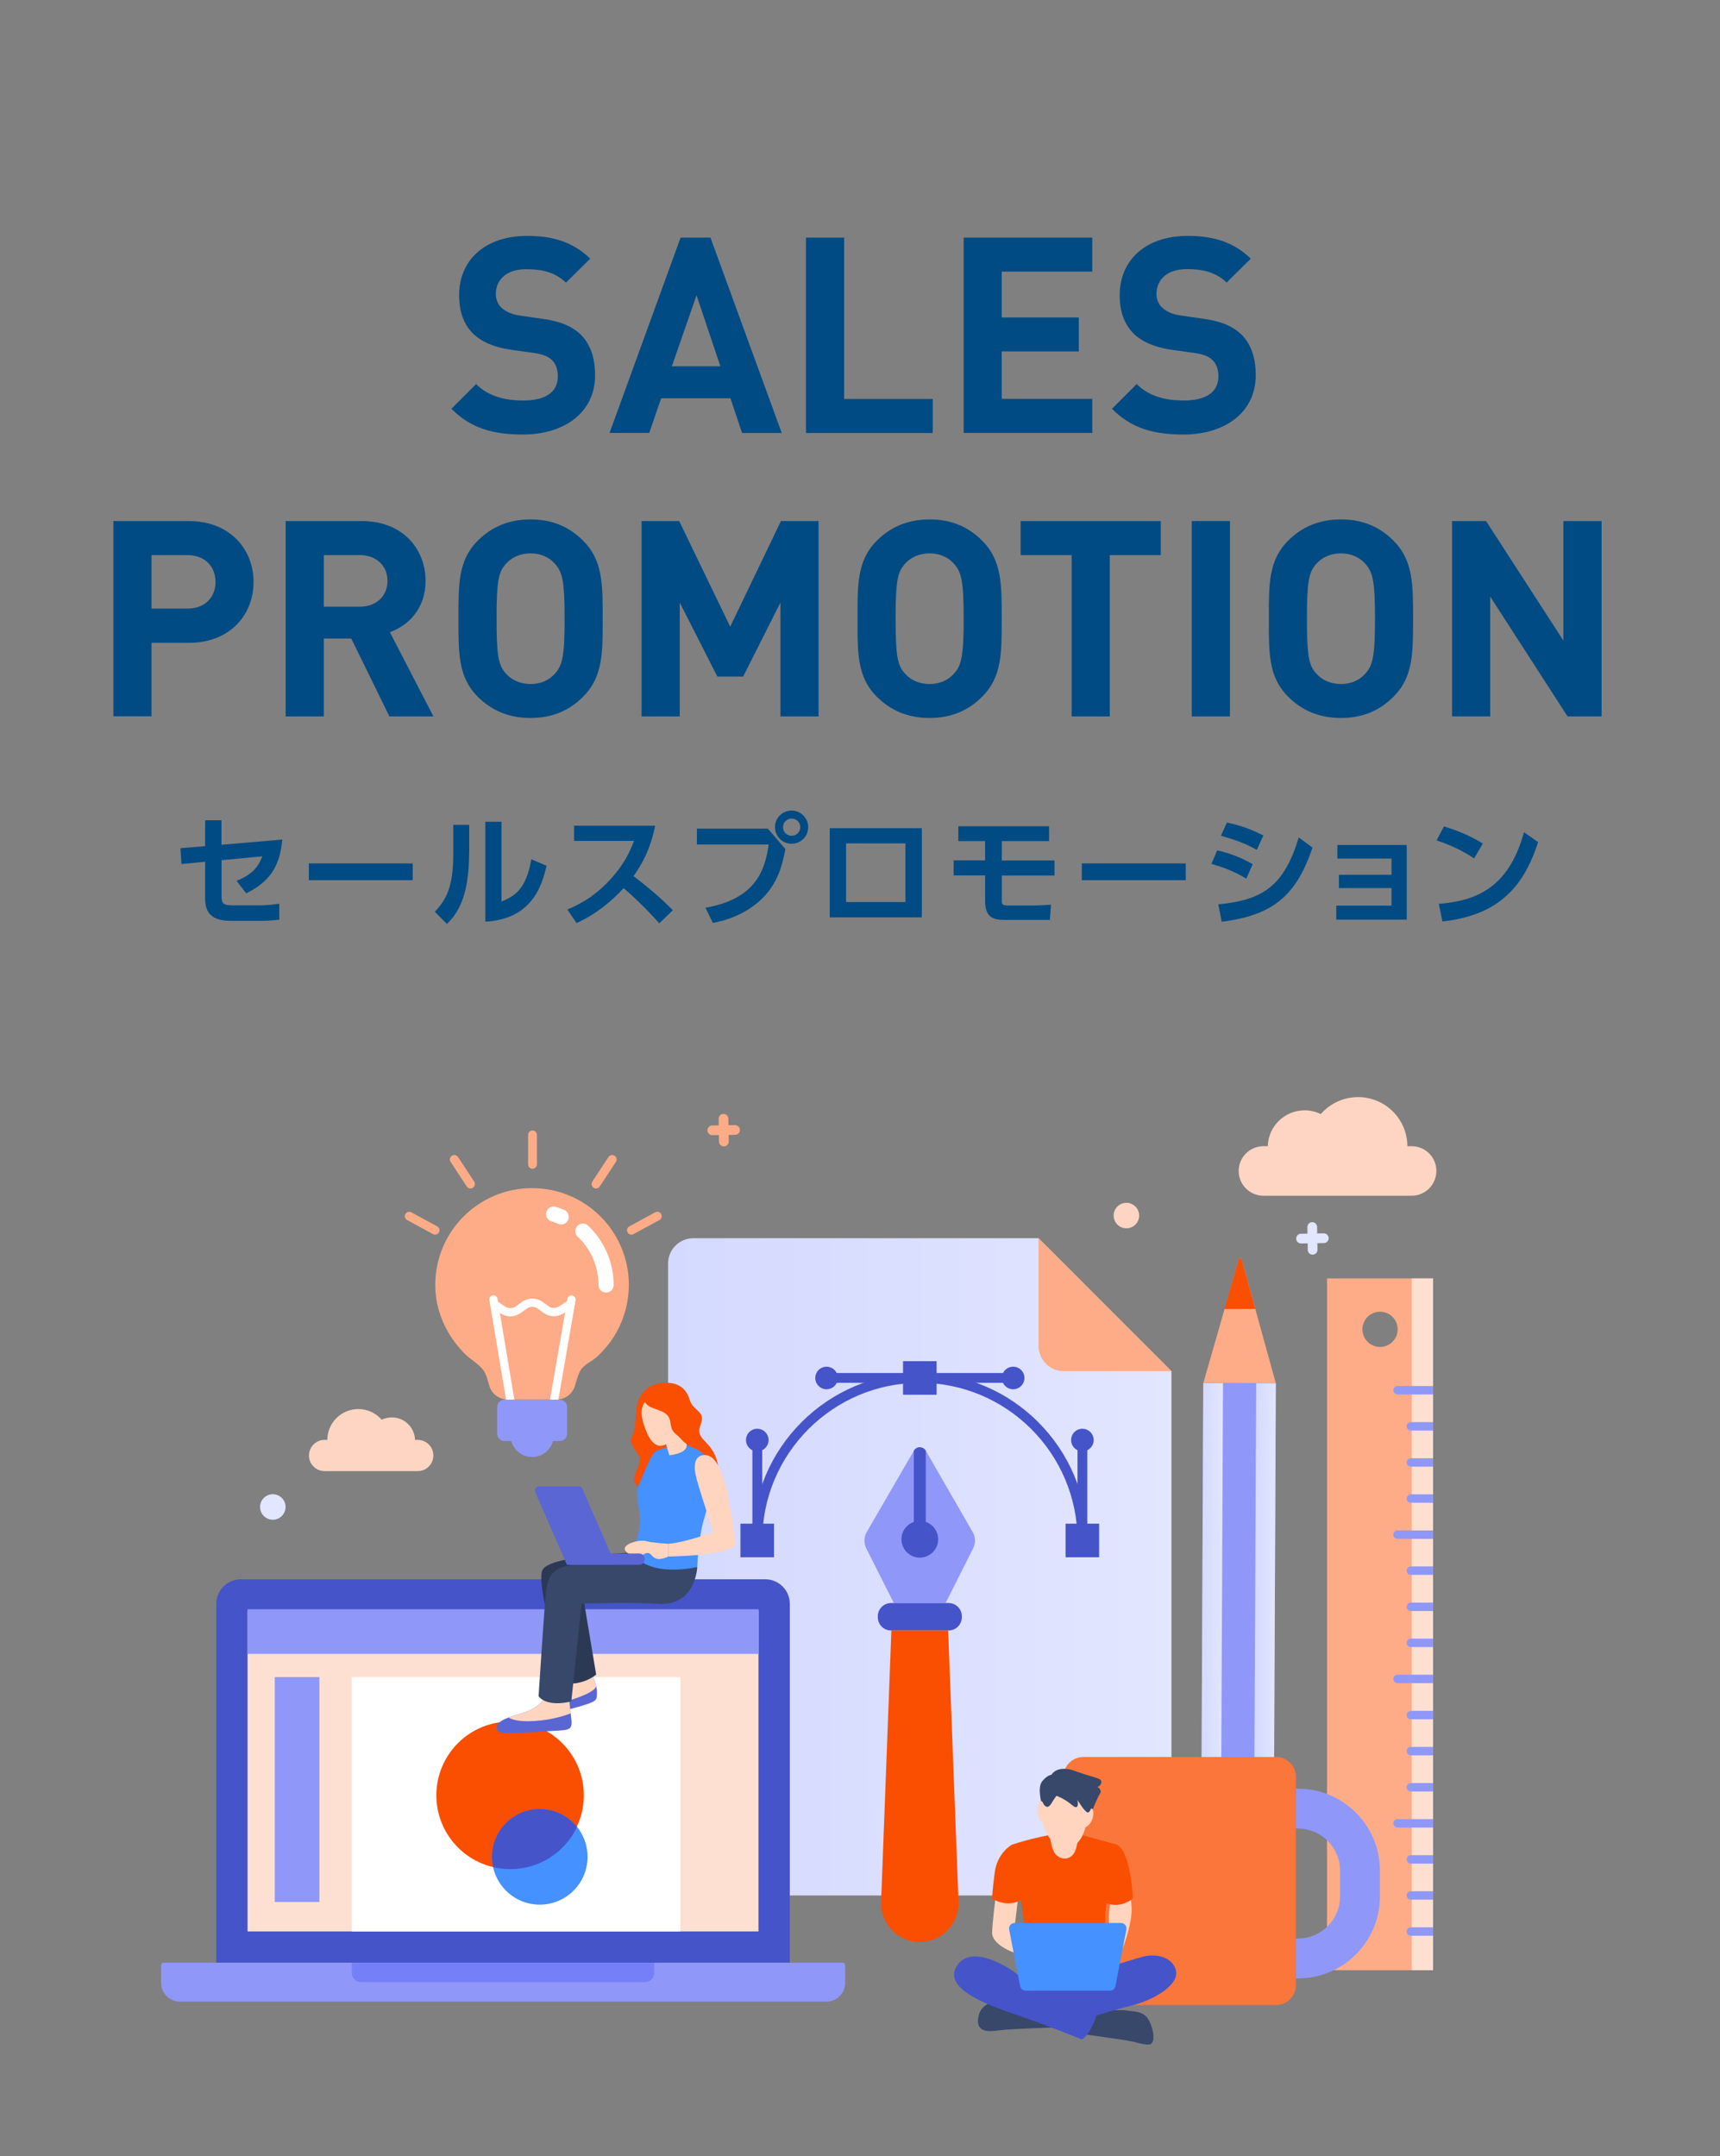 <?xml version="1.0" encoding="utf-8"?>
<!-- Generator: Adobe Illustrator 26.5.0, SVG Export Plug-In . SVG Version: 6.00 Build 0)  -->
<svg version="1.1" id="レイヤー_1" xmlns="http://www.w3.org/2000/svg" xmlns:xlink="http://www.w3.org/1999/xlink" x="0px"
	 y="0px" viewBox="0 0 1875 2350" style="enable-background:new 0 0 1875 2350;" xml:space="preserve">
<rect x="0" y="0" width="1875" height="2350" fill="#808080" stroke="none"/>
<style type="text/css">
	.st0{fill:#FDAC87;}
	.st1{fill:#FEE0D2;}
	.st2{fill:#8F98F8;}
	.st3{fill:url(#XMLID_00000036213749293437057210000005904717567997773499_);}
	.st4{fill:url(#XMLID_00000150097077365476197650000001027861472227356078_);}
	.st5{fill:#F17786;}
	.st6{fill:#FAD2D7;}
	.st7{fill:#FA4E00;}
	.st8{fill:url(#SVGID_1_);}
	.st9{fill:#4654C9;}
	.st10{fill:#7580F8;}
	.st11{fill:#FFFFFF;}
	.st12{fill:#4491FF;}
	.st13{fill:#5A66D4;}
	.st14{fill:#FFD5C0;}
	.st15{fill:#2C3955;}
	.st16{fill:#37486B;}
	.st17{fill:#FB763A;}
	.st18{fill:#FED5C2;}
	.st19{fill:#E2E6FF;}
	.st20{fill:#004B83;}
</style>
<g id="レイヤー_2_00000135668280373731916970000010337375215428007058_">
</g>
<g>
	<g>
		<g id="XMLID_00000028311013989954372970000013306682448813938319_">
			<path id="XMLID_00000006669532081300592820000012048601173532173468_" class="st0" d="M1562.2,1393.3h-115.6v754h115.6V1393.3z
				 M1485.2,1448.8c0-10.6,8.6-19.2,19.2-19.2c10.6,0,19.2,8.6,19.2,19.2c0,10.6-8.6,19.2-19.2,19.2
				C1493.8,1468,1485.2,1459.4,1485.2,1448.8z"/>
			<g id="XMLID_00000139260758645252624770000014737755746811414201_">
				
					<rect id="XMLID_00000097462741471493836600000005942350081172965809_" x="1538.9" y="1393.3" class="st1" width="23.3" height="754"/>
			</g>
			<g id="XMLID_00000078729560299703770730000008049340809199742373_">
				<path id="XMLID_00000023992643601374500530000014399701939264718992_" class="st2" d="M1518.9,1515.2L1518.9,1515.2
					c0-2.5,2.1-4.6,4.6-4.6h38.7v9.2h-38.7C1521,1519.8,1518.9,1517.7,1518.9,1515.2z"/>
				<path id="XMLID_00000083052479590966422330000016384250399539626387_" class="st2" d="M1518.9,1672.7v-0.3c0-2.4,2-4.4,4.4-4.4
					h38.9v9.2h-38.9C1520.9,1677.1,1518.9,1675.1,1518.9,1672.7z"/>
				<path id="XMLID_00000129185423738178328000000014787846339834371229_" class="st2" d="M1533.4,1554.5L1533.4,1554.5
					c0-2.5,2.1-4.6,4.6-4.6h24.2v9.2H1538C1535.5,1559.1,1533.4,1557.1,1533.4,1554.5z"/>
				<path id="XMLID_00000020362863939392836200000003727876033135038638_" class="st2" d="M1533.4,1593.9L1533.4,1593.9
					c0-2.5,2.1-4.6,4.6-4.6h24.2v9.2H1538C1535.5,1598.5,1533.4,1596.4,1533.4,1593.9z"/>
				<path id="XMLID_00000021823074546845503050000001931596700870443936_" class="st2" d="M1533.4,1633.2L1533.4,1633.2
					c0-2.5,2.1-4.6,4.6-4.6h24.2v9.2H1538C1535.5,1637.8,1533.4,1635.7,1533.4,1633.2z"/>
				<path id="XMLID_00000121261253035227002930000007103176681736031875_" class="st2" d="M1518.9,1829.8L1518.9,1829.8
					c0-2.5,2.1-4.6,4.6-4.6h38.7v9.2h-38.7C1521,1834.4,1518.9,1832.4,1518.9,1829.8z"/>
				<path id="XMLID_00000000221887216399326840000002965914663035067042_" class="st2" d="M1533.4,1711.8L1533.4,1711.8
					c0-2.5,2.1-4.6,4.6-4.6h24.2v9.2H1538C1535.5,1716.5,1533.4,1714.4,1533.4,1711.8z"/>
				<path id="XMLID_00000073701590287953566430000008559585799100444807_" class="st2" d="M1533.4,1751.2L1533.4,1751.2
					c0-2.5,2.1-4.6,4.6-4.6h24.2v9.2H1538C1535.5,1755.8,1533.4,1753.7,1533.4,1751.2z"/>
				<path id="XMLID_00000040560281655994633880000003961675962763183257_" class="st2" d="M1533.4,1790.5L1533.4,1790.5
					c0-2.5,2.1-4.6,4.6-4.6h24.2v9.2H1538C1535.5,1795.1,1533.4,1793.1,1533.4,1790.5z"/>
				<path id="XMLID_00000011714197249567839270000018382595166812840588_" class="st2" d="M1518.9,1987.2L1518.9,1987.2
					c0-2.5,2.1-4.6,4.6-4.6h38.7v9.2h-38.7C1521,1991.8,1518.9,1989.7,1518.9,1987.2z"/>
				<path id="XMLID_00000018237508955764894230000007357299381051190946_" class="st2" d="M1533.4,1869.2L1533.4,1869.2
					c0-2.5,2.1-4.6,4.6-4.6h24.2v9.2H1538C1535.5,1873.8,1533.4,1871.7,1533.4,1869.2z"/>
				<path id="XMLID_00000109718257102735245840000002099395183618565252_" class="st2" d="M1533.4,1908.5L1533.4,1908.5
					c0-2.5,2.1-4.6,4.6-4.6h24.2v9.2H1538C1535.5,1913.1,1533.4,1911,1533.4,1908.5z"/>
				<path id="XMLID_00000181088609958315478230000003767450135858676627_" class="st2" d="M1533.4,1948v-0.3c0-2.4,2-4.4,4.4-4.4
					h24.4v9.2h-24.4C1535.4,1952.4,1533.4,1950.4,1533.4,1948z"/>
				<path id="XMLID_00000166660552128319128410000015246411529372488834_" class="st2" d="M1533.4,2026.5L1533.4,2026.5
					c0-2.5,2.1-4.6,4.6-4.6h24.2v9.2H1538C1535.5,2031.1,1533.4,2029,1533.4,2026.5z"/>
				<path id="XMLID_00000106826421426717295880000005615846770107511978_" class="st2" d="M1533.4,2065.8L1533.4,2065.8
					c0-2.5,2.1-4.6,4.6-4.6h24.2v9.2H1538C1535.5,2070.4,1533.4,2068.4,1533.4,2065.8z"/>
				<path id="XMLID_00000110466426137788317570000018249909024205081776_" class="st2" d="M1533.4,2105.1L1533.4,2105.1
					c0-2.5,2.1-4.6,4.6-4.6h24.2v9.2H1538C1535.5,2109.8,1533.4,2107.7,1533.4,2105.1z"/>
			</g>
		</g>
		<g id="XMLID_00000072273359916561838010000009219408983649867152_">
			<path id="XMLID_00000078034222688853638170000017515453409329420984_" class="st0" d="M1390.8,1507.5l-37.4-135.1
				c-0.4-1.5-2.5-1.5-2.9,0l-38.7,134.8L1390.8,1507.5z"/>
			
				<rect id="XMLID_00000140730856191238039420000007487644664172175531_" x="1310.5" y="1507.5" transform="matrix(-1 -4.546304e-03 4.546304e-03 -1 2692.061 3550.596)" class="st2" width="79.1" height="529.5"/>
			
				<linearGradient id="XMLID_00000053544571266199945930000013607915150854897025_" gradientUnits="userSpaceOnUse" x1="1366.949" y1="1772.369" x2="1390.802" y2="1772.369">
				<stop  offset="0" style="stop-color:#D4D9FF"/>
				<stop  offset="1" style="stop-color:#E2E6FF"/>
			</linearGradient>
			
				<polygon id="XMLID_00000020386711518840860530000013708044694915906981_" style="fill:url(#XMLID_00000053544571266199945930000013607915150854897025_);" points="
				1369.4,1507.6 1390.8,1507.7 1388.4,2037.2 1366.9,2037.1 			"/>
			
				<linearGradient id="XMLID_00000137852682564042181120000006415926984322489786_" gradientUnits="userSpaceOnUse" x1="1309.331" y1="1772.107" x2="1333.184" y2="1772.107">
				<stop  offset="0" style="stop-color:#D4D9FF"/>
				<stop  offset="1" style="stop-color:#E2E6FF"/>
			</linearGradient>
			
				<polygon id="XMLID_00000072962243895617690130000014231306307336553367_" style="fill:url(#XMLID_00000137852682564042181120000006415926984322489786_);" points="
				1311.7,1507.3 1333.2,1507.4 1330.8,2036.9 1309.3,2036.8 			"/>
			<path id="XMLID_00000150086368143526057950000004440219053083155593_" class="st5" d="M1340.7,2114.4l15.5,0.1
				c17.5,0.1,31.8-14.1,31.9-31.6l0.2-45.7l-79.1-0.4l-0.2,45.7C1309,2100,1323.2,2114.3,1340.7,2114.4z"/>
			
				<rect id="XMLID_00000005953359058272991930000012212123476346901663_" x="1309.4" y="1996.4" transform="matrix(-1 -4.546305e-03 4.546305e-03 -1 2688.728 4039.51)" class="st6" width="79.1" height="40.6"/>
			<path id="XMLID_00000072250029293645065790000017940946373315169165_" class="st7" d="M1350.4,1372.4l-15.6,54.3
				c10.5-0.1,23-0.1,33.6-0.1l-15-54.2C1352.9,1370.9,1350.8,1370.9,1350.4,1372.4z"/>
		</g>
		<linearGradient id="SVGID_1_" gradientUnits="userSpaceOnUse" x1="728.3" y1="1707.656" x2="1277.041" y2="1707.656">
			<stop  offset="0" style="stop-color:#D4D9FF"/>
			<stop  offset="1" style="stop-color:#E2E6FF"/>
		</linearGradient>
		<path class="st8" d="M1249.5,2065.8H755.8c-15.2,0-27.5-12.3-27.5-27.5V1377c0-15.2,12.3-27.5,27.5-27.5h376.3l144.9,144.9v543.9
			C1277,2053.5,1264.7,2065.8,1249.5,2065.8z"/>
		<g>
			<g id="XMLID_00000124854026526687211410000010704083704420926140_">
				<path class="st9" d="M1185.3,1678.9h-10.7c0-94.7-77.1-171.8-171.8-171.8s-171.8,77.1-171.8,171.8h-10.7
					c0-100.6,81.9-182.5,182.6-182.5C1103.4,1496.4,1185.3,1578.3,1185.3,1678.9z"/>
			</g>
			
				<rect id="XMLID_00000127012034807310291070000010803402188350426815_" x="984.4" y="1483.5" class="st9" width="36.6" height="36.6"/>
			<g id="XMLID_00000142155659159263867730000008045025827032047547_">
				<rect x="1174.6" y="1569.4" class="st9" width="10.7" height="109.5"/>
			</g>
			<g id="XMLID_00000154394686809333797890000002790379669956976814_">
				<rect x="901" y="1496.4" class="st9" width="203.4" height="10.7"/>
			</g>
			
				<ellipse id="XMLID_00000056403125479263911970000011547193048070798747_" transform="matrix(3.118675e-03 -1 1 3.118675e-03 -393.149 2744.462)" class="st9" cx="1179.9" cy="1569.4" rx="12.3" ry="12.3"/>
			<g id="XMLID_00000087375960147384929230000001390206905184986776_">
				<rect x="820.2" y="1569.4" class="st9" width="10.7" height="109.5"/>
			</g>
			
				<ellipse id="XMLID_00000040555405182486835900000014210308430481142148_" transform="matrix(3.099330e-03 -1 1 3.099330e-03 -746.437 2390.084)" class="st9" cx="825.5" cy="1569.4" rx="12.3" ry="12.3"/>
			
				<ellipse id="XMLID_00000146474864878874828270000011043182515824202888_" transform="matrix(3.158041e-03 -1 1 3.158041e-03 -400.827 2601.478)" class="st9" cx="1104.4" cy="1501.8" rx="12.3" ry="12.3"/>
			
				<ellipse id="XMLID_00000075859998789267379190000015340437864045430429_" transform="matrix(3.099329e-03 -1 1 3.099329e-03 -603.536 2398.164)" class="st9" cx="901" cy="1501.8" rx="12.3" ry="12.3"/>
			
				<rect id="XMLID_00000157279456438952464140000008465980322215430589_" x="807.2" y="1660.6" class="st9" width="36.6" height="36.6"/>
			
				<rect id="XMLID_00000108280422941468171120000010195564858394798247_" x="1161.6" y="1660.6" class="st9" width="36.6" height="36.6"/>
		</g>
		<path class="st0" d="M1159.7,1494.4H1277l-144.9-144.9v117.4C1132.2,1482.1,1144.5,1494.4,1159.7,1494.4z"/>
		<g>
			<path id="XMLID_00000095328284462652084770000001997339847195363755_" class="st2" d="M996.2,1581.1c2.9-5,10.1-5,13,0l51.2,88.7
				c3.1,5.4,3.3,12,0.5,17.6l-30,59.6h-56.6l-30-59.6c-2.8-5.6-2.6-12.2,0.5-17.6L996.2,1581.1z"/>
			<path id="XMLID_00000125591440525182206890000013540069257373491646_" class="st9" d="M971.3,1777h62.8c8,0,14.4-6.5,14.4-14.4
				v-1.1c0-8-6.5-14.4-14.4-14.4h-62.8c-8,0-14.4,6.5-14.4,14.4v1.1C956.9,1770.5,963.3,1777,971.3,1777z"/>
			<path id="XMLID_00000048491935844445469230000007748251946353295292_" class="st7" d="M971.7,1777h61.9l11.3,295.6
				c0.9,24-18.3,43.9-42.2,43.9h0c-24,0-43.2-19.9-42.2-43.9L971.7,1777z"/>
			<circle id="XMLID_00000118380495522969656860000014771769998592092572_" class="st9" cx="1002.7" cy="1677.6" r="20"/>
			<path id="XMLID_00000024721782431704310410000005901295262656176039_" class="st9" d="M996.2,1581.1L996.2,1581.1
				c2.9-5,10.1-5,13,0l0,0v83.3h-13V1581.1z"/>
		</g>
		<path id="XMLID_00000036957641777582281000000004701332019502370736_" class="st9" d="M861,2139.1H235.8V1748
			c0-14.8,12-26.8,26.8-26.8h571.6c14.8,0,26.8,12,26.8,26.8V2139.1z"/>
		
			<rect id="XMLID_00000183928974084470840300000012896312116626833541_" x="373.5" y="1651.7" transform="matrix(-1.836970e-16 1 -1 -1.836970e-16 2478.533 1381.792)" class="st1" width="349.7" height="557"/>
		<path id="XMLID_00000116927112907028928850000005808078136059086262_" class="st2" d="M918.6,2139.1H178.2c-1.4,0-2.6,1.2-2.6,2.6
			v19.3c0,11.3,9.2,20.5,20.5,20.5h704.7c11.3,0,20.5-9.2,20.5-20.5v-19.3C921.2,2140.3,920,2139.1,918.6,2139.1z"/>
		<path id="XMLID_00000017481540981277173470000000826695374044242353_" class="st10" d="M713.2,2139.1H383.5v11
			c0,5.7,4.6,10.2,10.2,10.2H703c5.7,0,10.2-4.6,10.2-10.2V2139.1z"/>
		<rect x="299.5" y="1827.8" class="st2" width="48.7" height="245.1"/>
		
			<rect x="524" y="1499.7" transform="matrix(-1.836970e-16 1 -1 -1.836970e-16 2326.602 1229.861)" class="st2" width="48.7" height="557"/>
		<rect x="383.5" y="1827.8" class="st11" width="358.1" height="277.2"/>
		
			<ellipse id="XMLID_00000098938579733195985260000007022390146686522775_" transform="matrix(0.707 -0.707 0.707 0.707 -1220.7 966.49)" class="st7" cx="556.3" cy="1956.8" rx="80.4" ry="80.4"/>
		<circle class="st12" cx="588.4" cy="2023.7" r="52.1"/>
		<path class="st9" d="M629,1991.1c-9.5-11.9-24.2-19.5-40.6-19.5c-28.8,0-52.1,23.3-52.1,52.1c0,3.9,0.4,7.6,1.2,11.2
			c6,1.4,12.3,2.2,18.7,2.2C588.4,2037.1,616.1,2018.3,629,1991.1z"/>
		<g>
			<path class="st13" d="M644.4,1822.2c0,0,6.4,14.1,6.4,21.6s0.4,9.1-8,12.5c-8.4,3.4-52.7,14.7-52.7,14.7l25.8-27.2l7.4-14.4
				L644.4,1822.2z"/>
			<path class="st14" d="M610.2,1856.2c0,0,37.5-9.4,39.7-18.4c-1.7-7.2-5.5-15.6-5.5-15.6l-21.2,7.2l-7.4,14.4l-8.3,8.7
				L610.2,1856.2z"/>
			<path class="st15" d="M689,1692.2c0,0-88.8,2.8-97.5,18.6c-8.7,15.8,25.4,123.9,25.4,123.9s17.3,2.7,33-9.6l-13.9-83l62.7-9.1
				L689,1692.2z"/>
			<path class="st13" d="M594.4,1845.1c0,0,1.2,14.7-27.8,22.8c-29,8.1-25.4,13.7-24.2,18.5c1.2,4.8,43.5,0.8,60.8,0
				c17.3-0.8,20.9-0.9,19.7-12.3c-1.2-11.4-2.8-19.2-2.4-29H594.4z"/>
			<path class="st14" d="M594.4,1845.1c0,0,1.2,14.7-27.8,22.8c-5,1.4-9.1,2.7-12.3,4c2.5,1.6,10,4.9,28.1,3.8
				c20.5-1.2,35.9-6.8,39.8-8.4c-1-8-1.9-14.5-1.6-22.2H594.4z"/>
			<path class="st7" d="M728.6,1507.1c-23.6-1.2-33.4,14.5-34.7,27.8c-1.3,13.3-1.5,25.3-5,30.3c-3.5,5.1,2.1,14,7.5,20.8
				c5.4,6.7-8.1,22.6-4.7,29.5s16.5,14.5,16.5,14.5s76.7-9.8,75.5-24.7s-4.4-23.7-15.8-35.1c-11.4-11.4-1.9-16.8-2.7-25
				c-0.8-8.2-10.3-9.2-13.5-19.9S741.2,1507.8,728.6,1507.1z"/>
			<path class="st16" d="M760.1,1707.9c0,0-1.5,43-42.9,40.1c-30.6-2.2-83.2-0.1-83.2-0.1l-11.2,106.4c0,0-25.5,7.1-35.7-5.6
				c0,0,6.6-102.1,8.1-113.7c1.5-11.6,4.1-23.8,20.9-27.9s70.3-11.2,77.9-12.7s16.8-10.2,16.8-10.2L760.1,1707.9z"/>
			<path class="st12" d="M736.3,1573.5c15.9-1.8,36.6,11.4,41.3,26.1c4.6,14.6-5.7,38.9-11.1,59.3s-6.4,48.9-6.4,48.9
				s-52.2,12.9-71.1-15.7c0,0,10.7-23.9,8.6-40.4c-2.1-16.4-5.7-24.7,0-36.4c5.7-11.8,11.8-32.2,19.3-34.7
				C724.4,1578.2,736.3,1573.5,736.3,1573.5z"/>
			<path class="st14" d="M709.7,1523.2c-9.8,4.6-12.9,13.9-7.9,29.3c5,15.4,12.5,29.3,26.1,20.4c13.6-8.9,15-23.9,14.6-31.4
				C742.2,1533.9,731.1,1513.2,709.7,1523.2z"/>
			<path class="st14" d="M724,1567.8l5.7,18.2c0,0,18.6-1.5,18.9-10.4c0.4-8.9-6.3-27.6-6.3-27.6L724,1567.8z"/>
			<path class="st14" d="M758.3,1607.1c2.5,13.2,18.9,59.7,18.9,62.9c0,0-31.5,11.4-48.6,12.5v13.9c0,0,27.5-0.4,45.4-3.2
				c17.9-2.9,27.9-7.5,27.9-10s-5.4-43.9-11.4-65.7c-6.1-21.8-13.6-33.9-25.2-31.4C753.7,1588.6,758.3,1607.1,758.3,1607.1z"/>
			<path class="st14" d="M728.6,1682.5c0,0-18.8-1.1-24.2-2.9c-5.4-1.8-20.2,1.4-23,6.8c-2.8,5.4,10.8,11.4,15.6,10
				c4.8-1.4,4.8-4,9.6-3.8c4.8,0.2,5.1,11.7,22,3.8V1682.5z"/>
			<path class="st7" d="M702.2,1523.6c0,0-0.9,7,8.8,10.7c9.8,3.8,18.6,5.1,19.9,16.4c1.3,11.4,5.6,10.8,11.7,17.8
				c6,7,17.1,13,17.1,7s-15.5-48.3-15.5-48.3s-11.7-13.3-21.8-12.6C712.3,1515.4,702.2,1523.6,702.2,1523.6z"/>
			<path class="st13" d="M696.9,1705.4h-73.6c-3.3,0-5.9-2.7-5.9-5.9v-0.5c0-3.3,2.7-5.9,5.9-5.9h73.6c3.3,0,5.9,2.7,5.9,5.9v0.5
				C702.8,1702.7,700.2,1705.4,696.9,1705.4z"/>
			<path class="st13" d="M634.9,1622.7l36.1,82.7h-53l-34.4-79c-1.3-3,0.9-6.5,4.2-6.5h43C632.5,1619.9,634.1,1621,634.9,1622.7z"/>
		</g>
		<g id="XMLID_00000176001348082560946180000005697084931988640409_">
			<path id="XMLID_00000164485206510744712420000014960738132815898282_" class="st0" d="M685.5,1400.4
				c0-58.3-47.2-105.5-105.5-105.5s-105.5,47.2-105.5,105.5c0,18.4,5.2,36.5,14.5,52.3c4.7,8,10.4,15.1,16.8,21.9
				c6.1,6.4,14.2,10.6,19.9,17.2c5,5.7,5.6,12.7,8,19.5c2.9,8.4,10.9,14,19.8,14h53.2c8.9,0,16.8-5.6,19.7-13.9
				c2-5.8,3.4-13.1,6.6-18.2c4-6.4,12.8-9.7,18.3-14.9c7-6.7,13.2-13.9,18.3-22.2C679.9,1439.5,685.5,1420,685.5,1400.4z"/>
			<g id="XMLID_00000080903306922534192650000010476803188852871855_">
				<path id="XMLID_00000145755042555683618450000012244691647293659555_" class="st11" d="M611.8,1334.5c-1.1,0-2.2-0.2-3.3-0.7
					c-2.4-1-4.9-2-7.4-2.7c-4.4-1.3-6.8-6-5.5-10.3c1.3-4.4,6-6.8,10.3-5.5c3.1,0.9,6.2,2.1,9.1,3.3c4.2,1.8,6.1,6.7,4.3,10.9
					C618,1332.7,615,1334.5,611.8,1334.5z"/>
			</g>
			<g id="XMLID_00000046338065857233293830000016764436179713361338_">
				<path id="XMLID_00000034782736581567245660000011658230583854257556_" class="st11" d="M660.7,1408.7c-4.6,0-8.3-3.7-8.3-8.3
					c0-20.1-8-38.7-22.7-52.6c-3.3-3.1-3.5-8.4-0.3-11.7c3.1-3.3,8.4-3.5,11.7-0.3c17.7,16.7,27.8,40.3,27.8,64.6
					C669,1405,665.3,1408.7,660.7,1408.7z"/>
			</g>
			<g id="XMLID_00000080900728209601037630000012412322969810870432_">
				<path id="XMLID_00000116235298784935984590000009491462851450405044_" class="st11" d="M556.3,1434.6c-3.7,0-7.4-1.1-10.6-3.2
					l-9.5-6.3c-2.1-1.4-2.6-4.1-1.2-6.2c1.4-2.1,4.1-2.6,6.2-1.2l9.5,6.3c3.5,2.3,8.1,2.3,11.5-0.2l7-5c6.7-4.7,15.6-4.7,22.2,0.1
					l6.5,4.7c3.4,2.5,8.1,2.6,11.6,0.2l10.3-6.8c2.1-1.4,4.8-0.8,6.2,1.3c1.4,2.1,0.8,4.8-1.3,6.2l-10.3,6.8
					c-6.6,4.4-15.3,4.2-21.7-0.4l-6.5-4.7c-3.5-2.5-8.3-2.6-11.8-0.1l-7,5C564,1433.4,560.2,1434.6,556.3,1434.6z"/>
			</g>
			<g id="XMLID_00000054977694041678618310000001631261262615150521_">
				<path id="XMLID_00000029019617814849459790000015900046590813052036_" class="st11" d="M556.8,1533.5c-2.1,0-4-1.5-4.4-3.7
					l-18.9-112.9c-0.4-2.4,1.2-4.7,3.7-5.1c2.4-0.4,4.7,1.2,5.1,3.7l18.9,112.9c0.4,2.4-1.2,4.7-3.7,5.1
					C557.2,1533.5,557,1533.5,556.8,1533.5z"/>
			</g>
			<g id="XMLID_00000045580233451519434740000010547444366299932586_">
				<path id="XMLID_00000086672943117107942210000016763552334276929975_" class="st11" d="M603.5,1533.5c-0.3,0-0.5,0-0.8-0.1
					c-2.4-0.4-4.1-2.7-3.6-5.2l19.5-112.6c0.4-2.4,2.7-4.1,5.2-3.6c2.4,0.4,4.1,2.7,3.6,5.2l-19.5,112.6
					C607.5,1532,605.6,1533.5,603.5,1533.5z"/>
			</g>
			<path class="st2" d="M610,1525.4h-59.9c-4.5,0-8.1,3.6-8.1,8.1v29c0,4.5,3.6,8.1,8.1,8.1h7.3c2.7,10,11.8,17.3,22.7,17.3
				s20-7.3,22.7-17.3h7.3c4.5,0,8.1-3.6,8.1-8.1v-29C618.1,1529,614.4,1525.4,610,1525.4z"/>
			<g id="XMLID_00000024003019928705840530000016937053717396125858_">
				<path id="XMLID_00000178165780901935033360000007101501778397035700_" class="st0" d="M580.5,1273.8c-2.7,0-4.8-2.2-4.8-4.8
					v-32.1c0-2.7,2.2-4.8,4.8-4.8c2.7,0,4.8,2.2,4.8,4.8v32.1C585.3,1271.6,583.1,1273.8,580.5,1273.8z"/>
			</g>
			<g id="XMLID_00000003792506279083740390000002336201309631677572_">
				<path id="XMLID_00000162353269479058055710000007772707777471126168_" class="st0" d="M650.7,1295.2c-1.2,0.3-2.5,0-3.6-0.7
					c-2.2-1.5-2.9-4.5-1.4-6.7l17.6-26.8c1.5-2.2,4.5-2.9,6.7-1.4c2.2,1.5,2.9,4.5,1.4,6.7l-17.6,26.8
					C653,1294.2,651.9,1294.9,650.7,1295.2z"/>
			</g>
			<g id="XMLID_00000136408155157976550330000014507566851176036533_">
				<path id="XMLID_00000025419890263282833230000006797696943599794853_" class="st0" d="M718.8,1329.7l-28.2,15.3
					c-2.3,1.3-5.3,0.4-6.5-1.9c-1.3-2.3-0.4-5.3,1.9-6.5l28.2-15.3c2.3-1.3,5.3-0.4,6.5,1.9C722,1325.5,721.2,1328.4,718.8,1329.7z"
					/>
			</g>
			<g id="XMLID_00000181786129130377382790000007900547277720014230_">
				<path id="XMLID_00000039846601305833708530000008578031605289504160_" class="st0" d="M511.9,1295.2c1.2,0.3,2.5,0,3.6-0.7
					c2.2-1.5,2.9-4.5,1.4-6.7l-17.6-26.8c-1.5-2.2-4.5-2.9-6.7-1.4c-2.2,1.5-2.9,4.5-1.4,6.7l17.6,26.8
					C509.6,1294.2,510.7,1294.9,511.9,1295.2z"/>
			</g>
			<g id="XMLID_00000036239426584690674880000010272932212564659091_">
				<path id="XMLID_00000159441492046611330130000017673707681512136112_" class="st0" d="M443.8,1329.7L472,1345
					c2.3,1.3,5.3,0.4,6.5-1.9c1.3-2.3,0.4-5.3-1.9-6.5l-28.2-15.3c-2.3-1.3-5.3-0.4-6.5,1.9C440.6,1325.5,441.4,1328.4,443.8,1329.7
					z"/>
			</g>
		</g>
		<g>
			<path class="st17" d="M1391.1,1914.9h-210.2c-11.9,0-21.6,9.7-21.6,21.6v227.1c0,11.9,9.7,21.6,21.6,21.6h210.2
				c11.9,0,21.6-9.7,21.6-21.6v-227.1C1412.7,1924.5,1403,1914.9,1391.1,1914.9z"/>
			<path class="st2" d="M1415,1949.4h-2.3v43.5h2.3c25.3,0,45.8,20.5,45.8,45.8v28.2c0,25.3-20.5,45.8-45.8,45.8h-2.3v43.5h2.3
				c49.2,0,89.3-40.1,89.3-89.3v-28.2C1504.3,1989.5,1464.3,1949.4,1415,1949.4z"/>
		</g>
		<g>
			<path class="st16" d="M1180.4,2216.9c0,0,20.1,2.9,40.1,5.7s22.9,5.7,31.5,5.7c8.6,0,5.7-17.2,0-27.2c-5.7-10-17.2-8.6-24.4-10
				c-7.2-1.4-35.8,1.4-35.8,1.4L1180.4,2216.9z"/>
			<path class="st16" d="M1150.4,2209.6c0,0-50.2,1.6-60.3,3.1c-10,1.4-28.7,4.3-22.9-17.2c5.7-21.5,51.6-18.6,51.6-18.6l27.2,6.9
				L1150.4,2209.6z"/>
			<path class="st9" d="M1044.2,2141c-12.9,17.6,4.3,34.4,54.5,51.6c50.2,17.2,80.3,30.1,80.3,30.1s4.6-0.5,11.5-14.3
				s5.7-20.1,5.7-20.1s-76.9-27.1-86.5-35.8C1100.2,2143.8,1060,2119.4,1044.2,2141z"/>
			<path class="st9" d="M1138.7,2166.6c0,0,90.5-29.9,107.7-34.2c17.2-4.3,34.4,2.9,35.8,17.2s-24.4,30.1-47.3,35.8
				c-22.9,5.7-74.6,21.5-74.6,21.5L1138.7,2166.6z"/>
			<path class="st14" d="M1210.6,2072.1c0,0-2.9,17.2-1.4,25.8s-1.4,31.5-1.4,31.5l7.2,17.2c0,0,20.1-45.9,18.6-67.4
				s-2.9-21.5-2.9-21.5L1210.6,2072.1z"/>
			<path class="st14" d="M1085.8,2063.5c0,0-4.3,34.4-4.3,43s11,16.9,23.4,21.4s26.7,0.1,26.7,0.1l-1.4-10l-24.4-15.8l4.3-35.8
				L1085.8,2063.5z"/>
			<path class="st7" d="M1156.1,1997.6c-33,5.7-53,12.9-53,12.9s14.3,78.9,14.3,97.5c0,18.6,0,33,0,33h87.5c0,0,0-43,0-54.5
				c0-11.5,12.9-76,12.9-76l-47.3-12.9H1156.1z"/>
			<path class="st7" d="M1217.7,2010.5c10,5.7,15.8,30.1,17.2,58.8c0,0-17.2,14.3-34.4,1.4L1217.7,2010.5z"/>
			<path class="st7" d="M1103,2010.5c0,0-15.8,8.6-18.6,30.1c-2.9,21.5-2.9,28.7-2.9,28.7s17.9,11.5,33.3,0l-6.1-47.3L1103,2010.5z"
				/>
			<path class="st16" d="M1135.9,1967.2c0,0-5.6-18.7,0.2-25.8s10.1-7.1,10.1-7.1s5.8-11.4,25.8-4.1s28.6,7.4,28.6,11.7
				s-4.3,5.7-4.3,5.7s5.7,2.9,2.8,7.2s-10.2,22.9-10.2,22.9L1135.9,1967.2z"/>
			<path class="st14" d="M1161.1,1942.4c-20-1.5-24.4,21.5-24.4,38.7s12.2,32.3,26.5,32.3c14.3,0,20.1-18.6,21.5-28.7
				S1190.5,1944.5,1161.1,1942.4z"/>
			<path class="st14" d="M1140.3,1974.6c0,0-2.9-12.9-5.7-11.5s-8.6,15.6,2.9,24.3L1140.3,1974.6z"/>
			<path class="st14" d="M1181.3,1980.1c0,0,7.2-11.1,9.4-8.7c2.2,2.4,2.6,17.6-11.2,21.7L1181.3,1980.1z"/>
			<path class="st14" d="M1143.2,1990.4c0,0,1.4,22.9,7.2,30.1s17.2,7.2,21.5-2.9c4.3-10,4.3-27.2,4.3-27.2H1143.2z"/>
			<path class="st12" d="M1209.9,2169.6H1118c-2.9,0-5.3-2-5.9-4.8l-12-61.9c-0.7-3.7,2.1-7.1,5.9-7.1h116c3.8,0,6.6,3.4,5.9,7.1
				l-12,61.9C1215.3,2167.6,1212.8,2169.6,1209.9,2169.6z"/>
			<path class="st16" d="M1137.7,1966.4c0,0,3.8,6.6,8.2-0.6c4.4-7.1,5.8-8.6,5.8-8.6s8.6,2.9,17.1,10.2c8.5,7.2,5.8-5.7,5.8-5.7
				s7.6,12.8,10.9,13.6c3.3,0.8,6.3-9.2,4.9-16.3c-1.4-7.2-11.3-21.6-27.1-21.7C1147.6,1937.2,1135.5,1947,1137.7,1966.4z"/>
		</g>
		<path class="st18" d="M1538.9,1249.2h-4.7c-0.1-29.6-24.1-53.5-53.8-53.5c-16.2,0-30.7,7.2-40.6,18.5c-5.3-2.6-11.3-4.1-17.6-4.1
			c-21.8,0-39.6,17.4-40.2,39.1h-4.7c-14.9,0-27,12.1-27,27l0,0c0,14.9,12.1,27,27,27h161.5c14.9,0,27-12.1,27-27l0,0
			C1565.9,1261.3,1553.8,1249.2,1538.9,1249.2z"/>
		<path class="st18" d="M353.8,1569.3h3c0.1-18.6,15.2-33.6,33.8-33.6c10.2,0,19.3,4.5,25.5,11.6c3.3-1.6,7.1-2.5,11.1-2.5
			c13.7,0,24.9,10.9,25.2,24.5h3c9.4,0,17,7.6,17,17l0,0c0,9.4-7.6,17-17,17H353.8c-9.4,0-17-7.6-17-17l0,0
			C336.8,1576.9,344.4,1569.3,353.8,1569.3z"/>
		<circle id="XMLID_00000125597653214828163070000017108442195665010855_" class="st18" cx="1227.9" cy="1324.8" r="13.9"/>
		<circle id="XMLID_00000039827775901802613520000002548393982049287859_" class="st19" cx="297.4" cy="1642.4" r="13.9"/>
		<path id="XMLID_00000066484566255552486740000017126877158572944557_" class="st19" d="M1443,1344.2l-7.1,0.1l-0.1-7.1
			c0-2.9-2.5-5.3-5.4-5.2l0,0c-2.9,0-5.3,2.5-5.2,5.4l0.1,7.1l-7.1,0.1c-2.9,0-5.3,2.5-5.2,5.4c0,2.9,2.5,5.3,5.4,5.2l7.1-0.1
			l0.1,7.1c0,2.9,2.5,5.3,5.4,5.2l0,0c2.9,0,5.3-2.5,5.2-5.4l-0.1-7.1l7.1-0.1c2.9,0,5.3-2.5,5.2-5.4
			C1448.4,1346.5,1445.9,1344.1,1443,1344.2z"/>
		<path id="XMLID_00000115516775475488720480000005405825323877199237_" class="st0" d="M801.2,1226.2l-7.1,0.1l-0.1-7.1
			c0-2.9-2.5-5.3-5.4-5.2l0,0c-2.9,0-5.3,2.5-5.2,5.4l0.1,7.1l-7.1,0.1c-2.9,0-5.3,2.5-5.2,5.4s2.5,5.3,5.4,5.2l7.1-0.1l0.1,7.1
			c0,2.9,2.5,5.3,5.4,5.2l0,0c2.9,0,5.3-2.5,5.2-5.4l-0.1-7.1l7.1-0.1c2.9,0,5.3-2.5,5.2-5.4S804.1,1226.2,801.2,1226.2z"/>
	</g>
</g>
<g>
	<path class="st20" d="M569.8,473.6c-32.3,0-56.8-6.9-77.7-28.1l26.9-26.9c13.5,13.5,31.7,17.9,51.4,17.9c24.5,0,37.7-9.3,37.7-26.3
		c0-7.5-2.1-13.8-6.6-17.9c-4.2-3.9-9-6-18.8-7.5l-25.7-3.6c-18.2-2.7-31.7-8.4-41.3-17.6c-10.2-10.2-15.2-23.9-15.2-41.9
		c0-38,28.1-64.6,74.1-64.6c29.3,0,50.5,7.2,68.8,24.8L617,308c-13.5-12.9-29.6-14.6-43.6-14.6c-22.1,0-32.9,12.3-32.9,26.9
		c0,5.4,1.8,11.1,6.3,15.2c4.2,3.9,11.1,7.2,19.7,8.4l25.1,3.6c19.4,2.7,31.7,8.1,40.7,16.4c11.4,10.8,16.4,26.3,16.4,45.1
		C648.7,450.3,614.3,473.6,569.8,473.6z"/>
	<path class="st20" d="M808.9,471.8l-12.6-37.7h-75.6l-12.9,37.7h-43.3L741.9,259h32.6l77.7,212.9H808.9z M759.3,321.8l-26.9,77.4
		h52.9L759.3,321.8z"/>
	<path class="st20" d="M878.6,471.8V259h41.6v175.8h96.6v37.1H878.6z"/>
	<path class="st20" d="M1050.5,471.8V259h140.2V296H1092V346h84V383h-84v51.7h98.7v37.1H1050.5z"/>
	<path class="st20" d="M1289.9,473.6c-32.3,0-56.8-6.9-77.7-28.1l26.9-26.9c13.5,13.5,31.7,17.9,51.4,17.9
		c24.5,0,37.7-9.3,37.7-26.3c0-7.5-2.1-13.8-6.6-17.9c-4.2-3.9-9-6-18.8-7.5l-25.7-3.6c-18.2-2.7-31.7-8.4-41.3-17.6
		c-10.2-10.2-15.2-23.9-15.2-41.9c0-38,28.1-64.6,74.1-64.6c29.3,0,50.5,7.2,68.8,24.8l-26.3,26c-13.5-12.9-29.6-14.6-43.6-14.6
		c-22.1,0-32.9,12.3-32.9,26.9c0,5.4,1.8,11.1,6.3,15.2c4.2,3.9,11.1,7.2,19.7,8.4l25.1,3.6c19.4,2.7,31.7,8.1,40.7,16.4
		c11.4,10.8,16.4,26.3,16.4,45.1C1368.8,450.3,1334.5,473.6,1289.9,473.6z"/>
	<path class="st20" d="M206.2,700.6h-41v80.1h-41.6V567.9h82.5c43.9,0,70.3,30.2,70.3,66.4S250.2,700.6,206.2,700.6z M204.1,605
		h-38.9v58.3h38.9c18.8,0,30.8-11.7,30.8-29C234.9,616.9,223,605,204.1,605z"/>
	<path class="st20" d="M424.5,780.8l-41.6-84.9H353v84.9h-41.6V567.9h83.4c43.3,0,69.1,29.6,69.1,65.2c0,29.9-18.2,48.4-38.9,55.9
		l47.5,91.8H424.5z M392.2,605H353v56.2h39.2c18.2,0,30.2-11.7,30.2-28.1S410.4,605,392.2,605z"/>
	<path class="st20" d="M635.8,759.2c-14.9,14.9-33.2,23.3-57.4,23.3s-42.8-8.4-57.7-23.3c-21.5-21.5-20.9-48.1-20.9-84.9
		c0-36.8-0.6-63.4,20.9-84.9c14.9-14.9,33.5-23.3,57.7-23.3s42.5,8.4,57.4,23.3c21.5,21.5,21.2,48.1,21.2,84.9
		C657,711.1,657.3,737.7,635.8,759.2z M605,614.5c-6-6.9-15.2-11.4-26.6-11.4c-11.4,0-20.9,4.5-26.9,11.4
		c-8.1,9-10.2,18.8-10.2,59.8c0,41,2.1,50.8,10.2,59.8c6,6.9,15.5,11.4,26.9,11.4c11.4,0,20.6-4.5,26.6-11.4
		c8.1-9,10.5-18.8,10.5-59.8C615.5,633.4,613.1,623.5,605,614.5z"/>
	<path class="st20" d="M850.8,780.8V656.7l-40.7,80.7H782l-41-80.7v124.1h-41.6V567.9h41L796,683l55.3-115.1h41v212.9H850.8z"/>
	<path class="st20" d="M1070.8,759.2c-14.9,14.9-33.2,23.3-57.4,23.3s-42.8-8.4-57.7-23.3c-21.5-21.5-20.9-48.1-20.9-84.9
		c0-36.8-0.6-63.4,20.9-84.9c14.9-14.9,33.5-23.3,57.7-23.3s42.5,8.4,57.4,23.3c21.5,21.5,21.2,48.1,21.2,84.9
		C1092,711.1,1092.3,737.7,1070.8,759.2z M1040,614.5c-6-6.9-15.2-11.4-26.6-11.4s-20.9,4.5-26.9,11.4c-8.1,9-10.2,18.8-10.2,59.8
		c0,41,2.1,50.8,10.2,59.8c6,6.9,15.5,11.4,26.9,11.4s20.6-4.5,26.6-11.4c8.1-9,10.5-18.8,10.5-59.8
		C1050.5,633.4,1048.1,623.5,1040,614.5z"/>
	<path class="st20" d="M1209.8,605v175.8h-41.6V605h-55.6v-37.1h152.8V605H1209.8z"/>
	<path class="st20" d="M1299.2,780.8V567.9h41.6v212.9H1299.2z"/>
	<path class="st20" d="M1519.2,759.2c-14.9,14.9-33.2,23.3-57.4,23.3s-42.8-8.4-57.7-23.3c-21.5-21.5-20.9-48.1-20.9-84.9
		c0-36.8-0.6-63.4,20.9-84.9c14.9-14.9,33.5-23.3,57.7-23.3s42.5,8.4,57.4,23.3c21.5,21.5,21.2,48.1,21.2,84.9
		C1540.4,711.1,1540.7,737.7,1519.2,759.2z M1488.4,614.5c-6-6.9-15.2-11.4-26.6-11.4c-11.4,0-20.9,4.5-26.9,11.4
		c-8.1,9-10.2,18.8-10.2,59.8c0,41,2.1,50.8,10.2,59.8c6,6.9,15.5,11.4,26.9,11.4c11.4,0,20.6-4.5,26.6-11.4
		c8.1-9,10.5-18.8,10.5-59.8C1498.9,633.4,1496.5,623.5,1488.4,614.5z"/>
	<path class="st20" d="M1708.8,780.8l-84.3-130.6v130.6h-41.6V567.9h37.1l84.3,130.3V567.9h41.6v212.9H1708.8z"/>
</g>
<g>
	<path class="st20" d="M197.8,941.7l-1.1-17.3l26.9-2.2V894h17.8v26.7l66.3-5.7c-2.4,28.9-13.7,46.1-39.3,58.6L257.9,960
		c19-7.7,24.3-17,28.1-26.7l-44.5,4.2v38.8c0,9.1,2.4,10.4,12.9,10.4h28.6c7,0,14.7-0.8,21.4-1.8l0.1,17.4c-5.5,0.8-14,1.3-20.9,1.3
		h-32.3c-26.7,0-27.7-15.6-27.7-25.7v-38.7L197.8,941.7z"/>
	<path class="st20" d="M449.9,941v18.3H336.7V941H449.9z"/>
	<path class="st20" d="M511.4,929.6c0,49.1-13.5,66.9-24.2,77.4L474,993.7c12.3-13.2,20.1-26.5,20.1-62.6V899h17.4V929.6z
		 M546.7,982.6c13.2-5.8,26.5-11.6,32.5-46.1l16.6,7.1c-5.4,23.8-17.3,58.2-66.7,60.9V895.6h17.6V982.6z"/>
	<path class="st20" d="M714.2,899.9c-5.4,26.8-15.2,43.2-23.6,54.9c20.1,15.8,27.2,21.6,42.9,37.2l-14.8,14.3
		c-8.1-9-19.3-21.3-38.9-38.4c-12.4,13.9-31.3,29.3-51.3,38.1l-10-14.7c19.1-8.2,32.6-17.4,46.7-32.7c14.3-15.4,21.3-29.6,25.9-42.1
		h-65.3v-16.6H714.2z"/>
	<path class="st20" d="M837.1,903.1l19.1,22.3c-3.6,18.1-7.9,34.2-21.5,49.8c-11,12.5-30.5,25.9-57.6,30.6l-8.1-16.5
		c54.9-9.6,64.8-40.5,69-68.9h-78.3v-17.3H837.1z M881,901.5c0,10-8.1,18.1-18.1,18.1s-18.1-8.1-18.1-18.1
		c0-10.2,8.2-18.1,18.1-18.1S881,891.4,881,901.5z M853.6,901.5c0,5.3,4.2,9.4,9.4,9.4c5,0,9.4-4,9.4-9.4s-4.4-9.4-9.4-9.4
		C857.9,892.2,853.6,896.1,853.6,901.5z"/>
	<path class="st20" d="M1004.9,902.6v97.2H904.5v-97.2H1004.9z M987,919.2h-64.7v63.9H987V919.2z"/>
	<path class="st20" d="M1092.1,916.8v21h57.4v16.4h-57.4v27.6c0,3.7,0.7,5.1,7,5.1h24.3c9.8,0,16.6-0.5,22.3-0.9l-1.2,16.6h-48.6
		c-14.3,0-22-3.3-22-21v-27.5h-34.3v-16.4h34.3v-21h-29.2v-16.2h98.9v16.2H1092.1z"/>
	<path class="st20" d="M1292.6,941v18.3h-113.3V941H1292.6z"/>
	<path class="st20" d="M1358.6,957.6c-14.4-8.7-26.7-12.8-38-16.1l6.3-14.7c7.8,1.8,21.8,5.3,38.7,15L1358.6,957.6z M1328.1,985.6
		c48.7-4.6,71.7-20.1,87.7-72.9l15,11.1c-18.1,53.3-43.8,73.7-99,80.8L1328.1,985.6z M1370.1,926.2c-13.9-7.7-24.9-11.2-39.2-15.4
		l6.6-14.3c14.4,3,24.9,6.7,39.7,14L1370.1,926.2z"/>
	<path class="st20" d="M1459.6,967.9v-14.5h57.3v-17.7h-59v-14.8h75.6v81.4h-76.8v-15.3h60.2v-19.1H1459.6z"/>
	<path class="st20" d="M1606.9,935.6c-5.8-4-19.4-12.7-40.9-19.7l8.1-15.2c9.6,2.9,24.4,7.8,42.4,18.6L1606.9,935.6z M1568.5,985.1
		c39.2-3.2,75.9-16.2,92.8-78.1l15.4,10.8c-15.7,48.7-42.9,79.7-104.3,86.5L1568.5,985.1z"/>
</g>
</svg>
